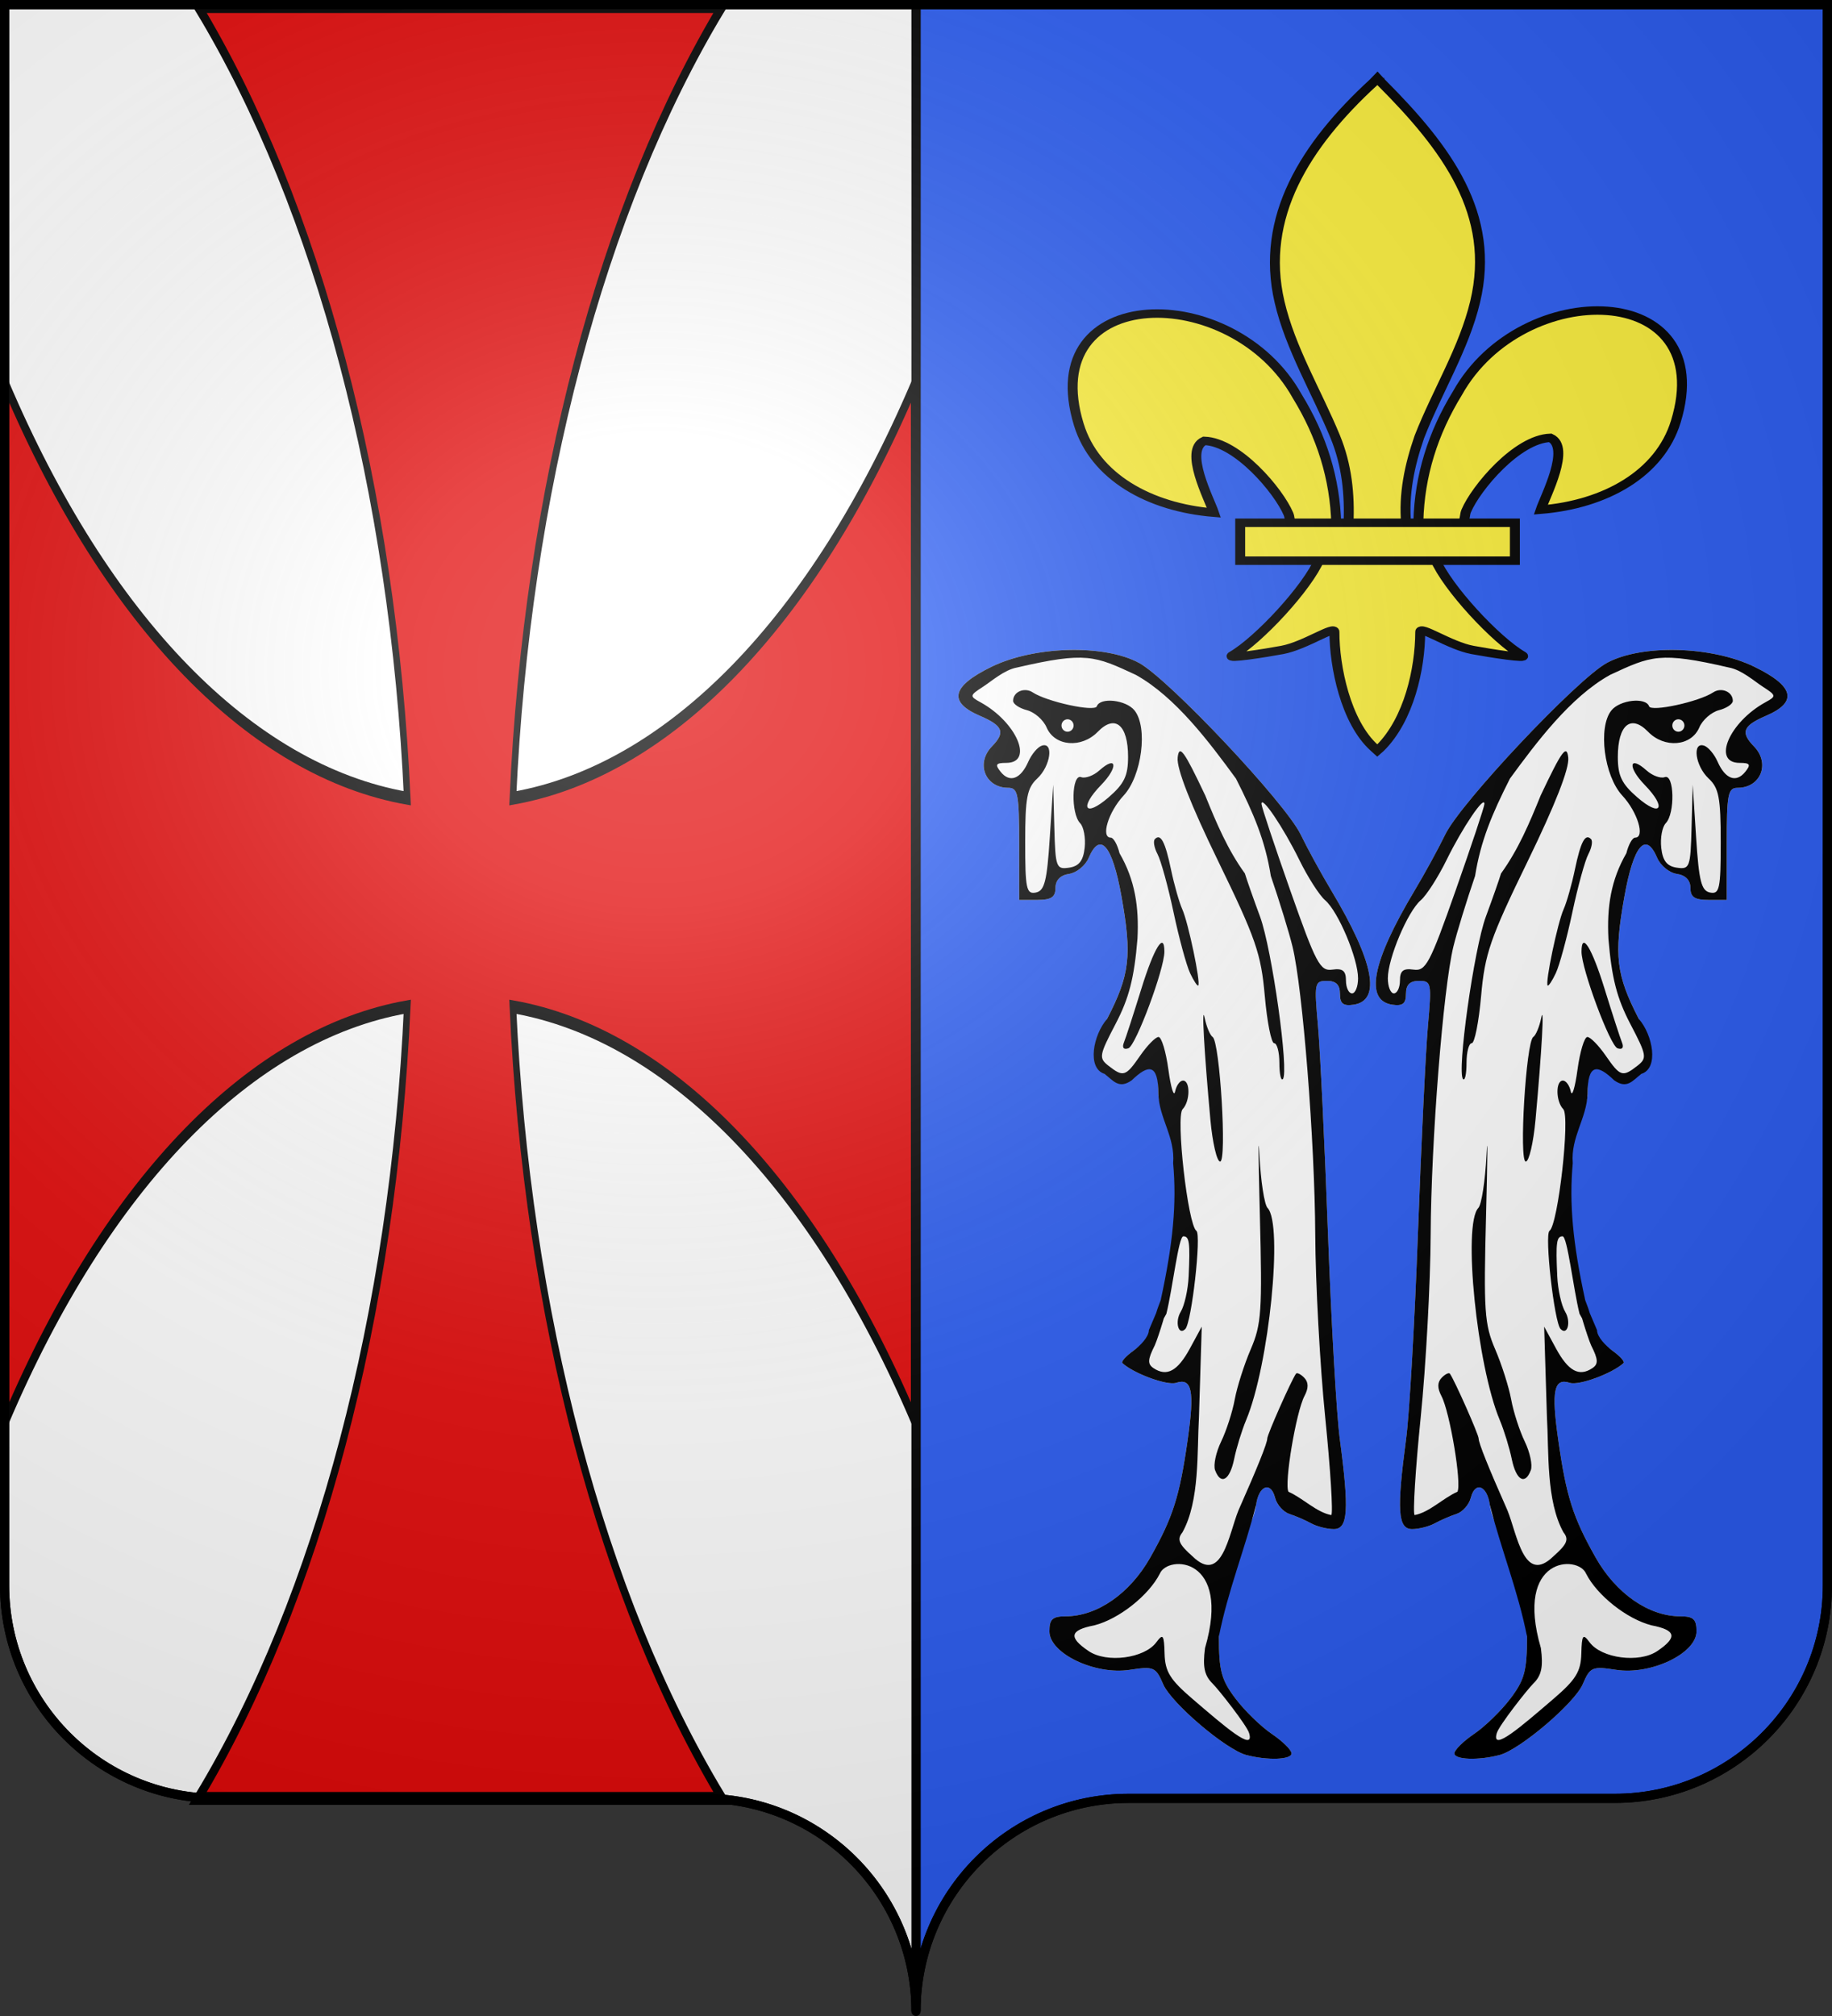 <?xml version="1.0" encoding="UTF-8" standalone="no"?>
<svg
   xmlns:dc="http://purl.org/dc/elements/1.1/"
   xmlns:cc="http://creativecommons.org/ns#"
   xmlns:rdf="http://www.w3.org/1999/02/22-rdf-syntax-ns#"
   xmlns:svg="http://www.w3.org/2000/svg"
   xmlns="http://www.w3.org/2000/svg"
   xmlns:xlink="http://www.w3.org/1999/xlink"
   xmlns:sodipodi="http://sodipodi.sourceforge.net/DTD/sodipodi-0.dtd"
   xmlns:inkscape="http://www.inkscape.org/namespaces/inkscape"
   height="660"
   width="600"
   version="1.0"
   id="svg2"
   sodipodi:version="0.32"
   inkscape:version="0.48.1 r9760"
   sodipodi:docname="Blason ville fr Segny 01.svg"
   inkscape:output_extension="org.inkscape.output.svg.inkscape">
  <rect width="100%" height="100%" fill="#333333" stroke="none"/>
  <sodipodi:namedview
     inkscape:window-height="667"
     inkscape:window-width="1047"
     inkscape:pageshadow="2"
     inkscape:pageopacity="0.0"
     guidetolerance="10.0"
     gridtolerance="10.0"
     objecttolerance="10.0"
     borderopacity="1.0"
     bordercolor="#666666"
     pagecolor="#ffffff"
     id="base"
     showgrid="false"
     height="660px"
     inkscape:zoom="0.6803027"
     inkscape:cx="300.00005"
     inkscape:cy="330.00016"
     inkscape:window-x="10"
     inkscape:window-y="0"
     inkscape:current-layer="g2402"
     showguides="true"
     inkscape:guide-bbox="true"
     inkscape:window-maximized="0">
    <sodipodi:guide
       orientation="1,0"
       position="150,305.714"
       id="guide3095" />
    <sodipodi:guide
       orientation="1,0"
       position="450,367.143"
       id="guide16630" />
  </sodipodi:namedview>
  <desc
     id="desc4">Flag of Canton of Valais (Wallis)</desc>
  <defs
     id="defs6">
    <inkscape:perspective
       sodipodi:type="inkscape:persp3d"
       inkscape:vp_x="0 : 330 : 1"
       inkscape:vp_y="0 : 1000 : 0"
       inkscape:vp_z="600 : 330 : 1"
       inkscape:persp3d-origin="300 : 220 : 1"
       id="perspective69" />
    <linearGradient
       id="linearGradient2893">
      <stop
         style="stop-color:white;stop-opacity:0.314;"
         offset="0"
         id="stop2895" />
      <stop
         id="stop2897"
         offset="0.19"
         style="stop-color:white;stop-opacity:0.251;" />
      <stop
         style="stop-color:#6b6b6b;stop-opacity:0.125;"
         offset="0.6"
         id="stop2901" />
      <stop
         style="stop-color:black;stop-opacity:0.125;"
         offset="1"
         id="stop2899" />
    </linearGradient>
    <radialGradient
       inkscape:collect="always"
       xlink:href="#linearGradient2893"
       id="radialGradient2883"
       cx="203.198"
       cy="218.01"
       fx="203.198"
       fy="218.01"
       r="300"
       gradientTransform="matrix(1.36,0,0,1.355,-79.528,-87.645)"
       gradientUnits="userSpaceOnUse" />
    <linearGradient
       id="linearGradient2955">
      <stop
         style="stop-color:white;stop-opacity:0;"
         offset="0"
         id="stop2965" />
      <stop
         style="stop-color:black;stop-opacity:0.646;"
         offset="1"
         id="stop2959" />
    </linearGradient>
    <radialGradient
       inkscape:collect="always"
       xlink:href="#linearGradient2955"
       id="radialGradient2961"
       cx="225.524"
       cy="218.901"
       fx="225.524"
       fy="218.901"
       r="300"
       gradientTransform="matrix(-4.167939e-4,2.183,-1.884,-3.599562e-4,615.597,-289.121)"
       gradientUnits="userSpaceOnUse" />
    <polygon
       id="star"
       transform="scale(53,53)"
       points="0,-1 0.588,0.809 -0.951,-0.309 0.951,-0.309 -0.588,0.809 0,-1 " />
    <clipPath
       id="clip">
      <path
         d="M 0,-200 L 0,600 L 300,600 L 300,-200 L 0,-200 z "
         id="path10" />
    </clipPath>
    <radialGradient
       inkscape:collect="always"
       xlink:href="#linearGradient2955"
       id="radialGradient1911"
       gradientUnits="userSpaceOnUse"
       gradientTransform="matrix(-4.167939e-4,2.183,-1.884,-3.599562e-4,1395.597,-309.121)"
       cx="225.524"
       cy="218.901"
       fx="225.524"
       fy="218.901"
       r="300" />
    <radialGradient
       inkscape:collect="always"
       xlink:href="#linearGradient2955"
       id="radialGradient2928"
       cx="-483.508"
       cy="153.928"
       fx="-483.508"
       fy="153.928"
       r="300"
       gradientTransform="matrix(0,2.342,-2.291,0,562.913,1323.77)"
       gradientUnits="userSpaceOnUse" />
    <radialGradient
       inkscape:collect="always"
       xlink:href="#linearGradient2893"
       id="radialGradient11919"
       gradientUnits="userSpaceOnUse"
       gradientTransform="matrix(1.551,0,0,1.35,-227.894,-51.264)"
       cx="285.186"
       cy="200.448"
       fx="285.186"
       fy="200.448"
       r="300" />
    <inkscape:perspective
       sodipodi:type="inkscape:persp3d"
       inkscape:vp_x="0 : 340.15747 : 1"
       inkscape:vp_y="0 : 1000 : 0"
       inkscape:vp_z="574.01575 : 340.15747 : 1"
       inkscape:persp3d-origin="287.00787 : 226.77165 : 1"
       id="perspective4025" />
    <inkscape:perspective
       sodipodi:type="inkscape:persp3d"
       inkscape:vp_x="0 : 330 : 1"
       inkscape:vp_y="0 : 1000 : 0"
       inkscape:vp_z="600 : 330 : 1"
       inkscape:persp3d-origin="300 : 220 : 1"
       id="perspective83" />
    <linearGradient
       id="linearGradient3443">
      <stop
         style="stop-color:#565454;stop-opacity:1;"
         offset="0"
         id="stop3445" />
      <stop
         id="stop3447"
         offset="0.19"
         style="stop-color:white;stop-opacity:0.251;" />
      <stop
         style="stop-color:#6b6b6b;stop-opacity:0.125;"
         offset="0.6"
         id="stop3449" />
      <stop
         style="stop-color:black;stop-opacity:0.125;"
         offset="1"
         id="stop3451" />
    </linearGradient>
    <radialGradient
       inkscape:collect="always"
       xlink:href="#linearGradient2893"
       id="radialGradient12728"
       cx="203.198"
       cy="218.01"
       fx="203.198"
       fy="218.01"
       r="300"
       gradientTransform="matrix(1.36,0,0,1.355,-79.528,-87.645)"
       gradientUnits="userSpaceOnUse" />
    <linearGradient
       id="linearGradient3454">
      <stop
         style="stop-color:white;stop-opacity:0;"
         offset="0"
         id="stop3456" />
      <stop
         style="stop-color:black;stop-opacity:0.646;"
         offset="1"
         id="stop3458" />
    </linearGradient>
    <radialGradient
       inkscape:collect="always"
       xlink:href="#linearGradient2955"
       id="radialGradient3460"
       cx="225.524"
       cy="218.901"
       fx="225.524"
       fy="218.901"
       r="300"
       gradientTransform="matrix(-4.167939e-4,2.183,-1.884,-3.599562e-4,615.597,-289.121)"
       gradientUnits="userSpaceOnUse" />
    <polygon
       id="polygon3462"
       transform="scale(53,53)"
       points="0,-1 0.588,0.809 -0.951,-0.309 0.951,-0.309 -0.588,0.809 0,-1 " />
    <clipPath
       id="clipPath3464">
      <path
         d="M 0,-200 L 0,600 L 300,600 L 300,-200 L 0,-200 z "
         id="path3466" />
    </clipPath>
    <radialGradient
       inkscape:collect="always"
       xlink:href="#linearGradient2955"
       id="radialGradient3468"
       gradientUnits="userSpaceOnUse"
       gradientTransform="matrix(-4.167939e-4,2.183,-1.884,-3.599562e-4,1395.597,-309.121)"
       cx="225.524"
       cy="218.901"
       fx="225.524"
       fy="218.901"
       r="300" />
    <radialGradient
       inkscape:collect="always"
       xlink:href="#linearGradient2955"
       id="radialGradient12718"
       cx="-483.508"
       cy="153.928"
       fx="-483.508"
       fy="153.928"
       r="300"
       gradientTransform="matrix(0,2.342,-2.291,0,562.913,1323.77)"
       gradientUnits="userSpaceOnUse" />
    <inkscape:perspective
       sodipodi:type="inkscape:persp3d"
       inkscape:vp_x="-50 : 600 : 1"
       inkscape:vp_y="0 : 1000 : 0"
       inkscape:vp_z="700 : 600 : 1"
       inkscape:persp3d-origin="300 : 400 : 1"
       id="perspective2590" />
    <linearGradient
       id="linearGradient2961">
      <stop
         style="stop-color:white;stop-opacity:0.314;"
         offset="0"
         id="stop2963" />
      <stop
         id="stop12713"
         offset="0.19"
         style="stop-color:white;stop-opacity:0.251;" />
      <stop
         style="stop-color:#6b6b6b;stop-opacity:0.125;"
         offset="0.6"
         id="stop2967" />
      <stop
         style="stop-color:black;stop-opacity:0.125;"
         offset="1"
         id="stop2969" />
    </linearGradient>
    <linearGradient
       id="linearGradient2971">
      <stop
         id="stop2973"
         offset="0"
         style="stop-color:white;stop-opacity:1;" />
      <stop
         style="stop-color:white;stop-opacity:1;"
         offset="0.229"
         id="stop2975" />
      <stop
         id="stop2977"
         offset="1"
         style="stop-color:black;stop-opacity:1;" />
    </linearGradient>
    <linearGradient
       id="linearGradient2979">
      <stop
         id="stop2981"
         offset="0"
         style="stop-color:#fd0000;stop-opacity:1;" />
      <stop
         style="stop-color:#e77275;stop-opacity:0.659;"
         offset="0.5"
         id="stop2983" />
      <stop
         style="stop-color:black;stop-opacity:0.323;"
         offset="1"
         id="stop2985" />
    </linearGradient>
    <radialGradient
       inkscape:collect="always"
       xlink:href="#linearGradient2955"
       id="radialGradient2987"
       cx="225.524"
       cy="218.901"
       fx="225.524"
       fy="218.901"
       r="300"
       gradientTransform="matrix(-4.167939e-4,2.183,-1.884,-3.599562e-4,615.597,-289.121)"
       gradientUnits="userSpaceOnUse" />
    <polygon
       id="polygon2989"
       transform="scale(53,53)"
       points="0,-1 0.588,0.809 -0.951,-0.309 0.951,-0.309 -0.588,0.809 0,-1 " />
    <clipPath
       id="clipPath2991">
      <path
         d="M 0,-200 L 0,600 L 300,600 L 300,-200 L 0,-200 z "
         id="path2993" />
    </clipPath>
    <radialGradient
       inkscape:collect="always"
       xlink:href="#linearGradient2955"
       id="radialGradient2995"
       gradientUnits="userSpaceOnUse"
       gradientTransform="matrix(-4.167939e-4,2.183,-1.884,-3.599562e-4,615.597,-289.121)"
       cx="225.524"
       cy="218.901"
       fx="225.524"
       fy="218.901"
       r="300" />
    <radialGradient
       inkscape:collect="always"
       xlink:href="#linearGradient2955"
       id="radialGradient2997"
       gradientUnits="userSpaceOnUse"
       gradientTransform="matrix(0,1.749,-1.593,-1.049767e-7,551.788,-191.29)"
       cx="225.524"
       cy="218.901"
       fx="225.524"
       fy="218.901"
       r="300" />
    <radialGradient
       inkscape:collect="always"
       xlink:href="#linearGradient2955"
       id="radialGradient2999"
       gradientUnits="userSpaceOnUse"
       gradientTransform="matrix(0,1.386,-1.323,-5.741131e-8,-158.082,-109.541)"
       cx="225.524"
       cy="218.901"
       fx="225.524"
       fy="218.901"
       r="300" />
    <radialGradient
       inkscape:collect="always"
       xlink:href="#linearGradient2893"
       id="radialGradient3001"
       gradientUnits="userSpaceOnUse"
       gradientTransform="matrix(1.353,0,0,1.349,-77.629,-85.747)"
       cx="221.445"
       cy="226.331"
       fx="221.445"
       fy="226.331"
       r="300" />
    <radialGradient
       gradientTransform="matrix(0,1.386,-1.323,-5.741131e-8,-158.082,-109.541)"
       gradientUnits="userSpaceOnUse"
       xlink:href="#linearGradient2955"
       id="radialGradient6397"
       fy="218.901"
       fx="225.524"
       r="300"
       cy="218.901"
       cx="225.524" />
    <radialGradient
       gradientTransform="matrix(0,1.749,-1.593,-1.049767e-7,551.788,-191.29)"
       gradientUnits="userSpaceOnUse"
       xlink:href="#linearGradient2955"
       id="radialGradient6395"
       fy="218.901"
       fx="225.524"
       r="300"
       cy="218.901"
       cx="225.524" />
    <radialGradient
       gradientTransform="matrix(-4.167939e-4,2.183,-1.884,-3.599562e-4,615.597,-289.121)"
       gradientUnits="userSpaceOnUse"
       xlink:href="#linearGradient2955"
       id="radialGradient6393"
       fy="218.901"
       fx="225.524"
       r="300"
       cy="218.901"
       cx="225.524" />
    <clipPath
       id="clipPath6389">
      <path
         id="path6391"
         d="M 0,-200 L 0,600 L 300,600 L 300,-200 L 0,-200 z " />
    </clipPath>
    <polygon
       id="polygon6387"
       transform="scale(53,53)"
       points="0,-1 0.588,0.809 -0.951,-0.309 0.951,-0.309 -0.588,0.809 0,-1 " />
    <radialGradient
       gradientTransform="matrix(-4.167939e-4,2.183,-1.884,-3.599562e-4,615.597,-289.121)"
       gradientUnits="userSpaceOnUse"
       xlink:href="#linearGradient2955"
       id="radialGradient6385"
       fy="218.901"
       fx="225.524"
       r="300"
       cy="218.901"
       cx="225.524" />
    <linearGradient
       id="linearGradient6377">
      <stop
         id="stop6379"
         offset="0"
         style="stop-color:#fd0000;stop-opacity:1" />
      <stop
         id="stop6381"
         offset="0.5"
         style="stop-color:#e77275;stop-opacity:0.659" />
      <stop
         id="stop6383"
         offset="1"
         style="stop-color:black;stop-opacity:0.323" />
    </linearGradient>
    <linearGradient
       id="linearGradient6369">
      <stop
         id="stop6371"
         offset="0"
         style="stop-color:white;stop-opacity:1" />
      <stop
         id="stop6373"
         offset="0.229"
         style="stop-color:white;stop-opacity:1" />
      <stop
         id="stop6375"
         offset="1"
         style="stop-color:black;stop-opacity:1" />
    </linearGradient>
    <linearGradient
       id="linearGradient6359">
      <stop
         id="stop6361"
         offset="0"
         style="stop-color:white;stop-opacity:0.314" />
      <stop
         id="stop6363"
         offset="0.19"
         style="stop-color:white;stop-opacity:0.251" />
      <stop
         id="stop6365"
         offset="0.6"
         style="stop-color:#6b6b6b;stop-opacity:0.125" />
      <stop
         id="stop6367"
         offset="1"
         style="stop-color:black;stop-opacity:0.125" />
    </linearGradient>
    <linearGradient
       id="linearGradient6465">
      <stop
         style="stop-color:white;stop-opacity:0.314"
         offset="0"
         id="stop6467" />
      <stop
         style="stop-color:white;stop-opacity:0.251"
         offset="0.19"
         id="stop6469" />
      <stop
         style="stop-color:#6b6b6b;stop-opacity:0.125"
         offset="0.6"
         id="stop6471" />
      <stop
         style="stop-color:black;stop-opacity:0.125"
         offset="1"
         id="stop6473" />
    </linearGradient>
    <linearGradient
       id="linearGradient6457">
      <stop
         style="stop-color:white;stop-opacity:1"
         offset="0"
         id="stop6459" />
      <stop
         style="stop-color:white;stop-opacity:1"
         offset="0.229"
         id="stop6461" />
      <stop
         style="stop-color:black;stop-opacity:1"
         offset="1"
         id="stop6463" />
    </linearGradient>
    <linearGradient
       id="linearGradient6449">
      <stop
         style="stop-color:#fd0000;stop-opacity:1"
         offset="0"
         id="stop6451" />
      <stop
         style="stop-color:#e77275;stop-opacity:0.659"
         offset="0.5"
         id="stop6453" />
      <stop
         style="stop-color:black;stop-opacity:0.323"
         offset="1"
         id="stop6455" />
    </linearGradient>
    <radialGradient
       cx="225.524"
       cy="218.901"
       r="300"
       fx="225.524"
       fy="218.901"
       id="radialGradient6447"
       xlink:href="#linearGradient2955"
       gradientUnits="userSpaceOnUse"
       gradientTransform="matrix(-4.167939e-4,2.183,-1.884,-3.599562e-4,615.597,-289.121)" />
    <polygon
       points="0,-1 0.588,0.809 -0.951,-0.309 0.951,-0.309 -0.588,0.809 0,-1 "
       transform="scale(53,53)"
       id="polygon6445" />
    <clipPath
       id="clipPath6441">
      <path
         d="M 0,-200 L 0,600 L 300,600 L 300,-200 L 0,-200 z "
         id="path6443" />
    </clipPath>
    <radialGradient
       cx="225.524"
       cy="218.901"
       r="300"
       fx="225.524"
       fy="218.901"
       id="radialGradient6439"
       xlink:href="#linearGradient2955"
       gradientUnits="userSpaceOnUse"
       gradientTransform="matrix(-4.167939e-4,2.183,-1.884,-3.599562e-4,615.597,-289.121)" />
    <radialGradient
       cx="225.524"
       cy="218.901"
       r="300"
       fx="225.524"
       fy="218.901"
       id="radialGradient6437"
       xlink:href="#linearGradient2955"
       gradientUnits="userSpaceOnUse"
       gradientTransform="matrix(0,1.749,-1.593,-1.049767e-7,551.788,-191.29)" />
    <radialGradient
       cx="225.524"
       cy="218.901"
       r="300"
       fx="225.524"
       fy="218.901"
       id="radialGradient6435"
       xlink:href="#linearGradient2955"
       gradientUnits="userSpaceOnUse"
       gradientTransform="matrix(0,1.386,-1.323,-5.741131e-8,-158.082,-109.541)" />
    <radialGradient
       r="300"
       fy="226.331"
       fx="221.445"
       cy="226.331"
       cx="221.445"
       gradientTransform="matrix(1.353,0,0,1.349,-77.629,-85.747)"
       gradientUnits="userSpaceOnUse"
       id="radialGradient3813"
       xlink:href="#linearGradient2893"
       inkscape:collect="always" />
    <radialGradient
       r="300"
       fy="218.901"
       fx="225.524"
       cy="218.901"
       cx="225.524"
       gradientTransform="matrix(0,1.386,-1.323,-5.741131e-8,-158.082,-109.541)"
       gradientUnits="userSpaceOnUse"
       id="radialGradient3811"
       xlink:href="#linearGradient2955"
       inkscape:collect="always" />
    <radialGradient
       r="300"
       fy="218.901"
       fx="225.524"
       cy="218.901"
       cx="225.524"
       gradientTransform="matrix(0,1.749,-1.593,-1.049767e-7,551.788,-191.29)"
       gradientUnits="userSpaceOnUse"
       id="radialGradient3809"
       xlink:href="#linearGradient2955"
       inkscape:collect="always" />
    <radialGradient
       r="300"
       fy="218.901"
       fx="225.524"
       cy="218.901"
       cx="225.524"
       gradientTransform="matrix(-4.167939e-4,2.183,-1.884,-3.599562e-4,615.597,-289.121)"
       gradientUnits="userSpaceOnUse"
       id="radialGradient3807"
       xlink:href="#linearGradient2955"
       inkscape:collect="always" />
    <clipPath
       id="clipPath3803">
      <path
         id="path3805"
         d="M 0,-200 L 0,600 L 300,600 L 300,-200 L 0,-200 z " />
    </clipPath>
    <polygon
       points="0,-1 0.588,0.809 -0.951,-0.309 0.951,-0.309 -0.588,0.809 0,-1 "
       transform="scale(53,53)"
       id="polygon3801" />
    <radialGradient
       gradientUnits="userSpaceOnUse"
       gradientTransform="matrix(-4.167939e-4,2.183,-1.884,-3.599562e-4,615.597,-289.121)"
       r="300"
       fy="218.901"
       fx="225.524"
       cy="218.901"
       cx="225.524"
       id="radialGradient3799"
       xlink:href="#linearGradient2955"
       inkscape:collect="always" />
    <linearGradient
       id="linearGradient3791">
      <stop
         style="stop-color:#fd0000;stop-opacity:1;"
         offset="0"
         id="stop3793" />
      <stop
         id="stop3795"
         offset="0.5"
         style="stop-color:#e77275;stop-opacity:0.659;" />
      <stop
         id="stop3797"
         offset="1"
         style="stop-color:black;stop-opacity:0.323;" />
    </linearGradient>
    <linearGradient
       id="linearGradient3783">
      <stop
         style="stop-color:white;stop-opacity:1;"
         offset="0"
         id="stop3785" />
      <stop
         id="stop3787"
         offset="0.229"
         style="stop-color:white;stop-opacity:1;" />
      <stop
         style="stop-color:black;stop-opacity:1;"
         offset="1"
         id="stop3789" />
    </linearGradient>
    <linearGradient
       id="linearGradient3773">
      <stop
         id="stop3775"
         offset="0"
         style="stop-color:white;stop-opacity:0.314;" />
      <stop
         style="stop-color:white;stop-opacity:0.251;"
         offset="0.19"
         id="stop3777" />
      <stop
         id="stop3779"
         offset="0.6"
         style="stop-color:#6b6b6b;stop-opacity:0.125;" />
      <stop
         id="stop3781"
         offset="1"
         style="stop-color:black;stop-opacity:0.125;" />
    </linearGradient>
    <inkscape:perspective
       id="perspective3770"
       inkscape:persp3d-origin="300 : 400 : 1"
       inkscape:vp_z="700 : 600 : 1"
       inkscape:vp_y="0 : 1000 : 0"
       inkscape:vp_x="-50 : 600 : 1"
       sodipodi:type="inkscape:persp3d" />
    <inkscape:perspective
       id="perspective17934"
       inkscape:persp3d-origin="300 : 400 : 1"
       inkscape:vp_z="700 : 600 : 1"
       inkscape:vp_y="0 : 1000 : 0"
       inkscape:vp_x="-50 : 600 : 1"
       sodipodi:type="inkscape:persp3d" />
    <inkscape:perspective
       id="perspective18161"
       inkscape:persp3d-origin="300 : 400 : 1"
       inkscape:vp_z="700 : 600 : 1"
       inkscape:vp_y="0 : 1000 : 0"
       inkscape:vp_x="-50 : 600 : 1"
       sodipodi:type="inkscape:persp3d" />
    <inkscape:perspective
       sodipodi:type="inkscape:persp3d"
       inkscape:vp_x="0 : 330 : 1"
       inkscape:vp_y="0 : 1000 : 0"
       inkscape:vp_z="600 : 330 : 1"
       inkscape:persp3d-origin="300 : 220 : 1"
       id="perspective21" />
    <linearGradient
       id="linearGradient2602">
      <stop
         style="stop-color:#ffffff;stop-opacity:0.314"
         offset="0"
         id="stop2604" />
      <stop
         style="stop-color:#ffffff;stop-opacity:0.251"
         offset="0.19"
         id="stop2606" />
      <stop
         style="stop-color:#6b6b6b;stop-opacity:0.125"
         offset="0.6"
         id="stop2608" />
      <stop
         style="stop-color:#000000;stop-opacity:0.125"
         offset="1"
         id="stop2610" />
    </linearGradient>
    <radialGradient
       cx="221.445"
       cy="226.331"
       r="300"
       fx="221.445"
       fy="226.331"
       id="radialGradient2612"
       xlink:href="#linearGradient2893"
       gradientUnits="userSpaceOnUse"
       gradientTransform="matrix(1.353,0,0,1.349,-77.629,-85.747)" />
    <radialGradient
       r="300"
       fy="226.331"
       fx="221.445"
       cy="226.331"
       cx="221.445"
       gradientTransform="matrix(1.353,0,0,1.349,-77.629,-85.747)"
       gradientUnits="userSpaceOnUse"
       id="radialGradient3163"
       xlink:href="#linearGradient2893"
       inkscape:collect="always" />
    <radialGradient
       r="300"
       fy="218.901"
       fx="225.524"
       cy="218.901"
       cx="225.524"
       gradientTransform="matrix(0,1.386,-1.323,-5.741131e-8,-158.082,-109.541)"
       gradientUnits="userSpaceOnUse"
       id="radialGradient2871"
       xlink:href="#linearGradient2955"
       inkscape:collect="always" />
    <radialGradient
       r="300"
       fy="218.901"
       fx="225.524"
       cy="218.901"
       cx="225.524"
       gradientTransform="matrix(0,1.749,-1.593,-1.049767e-7,551.788,-191.29)"
       gradientUnits="userSpaceOnUse"
       id="radialGradient2865"
       xlink:href="#linearGradient2955"
       inkscape:collect="always" />
    <radialGradient
       r="300"
       fy="218.901"
       fx="225.524"
       cy="218.901"
       cx="225.524"
       gradientTransform="matrix(-4.167939e-4,2.183,-1.884,-3.599562e-4,615.597,-289.121)"
       gradientUnits="userSpaceOnUse"
       id="radialGradient12619"
       xlink:href="#linearGradient2955"
       inkscape:collect="always" />
    <clipPath
       id="clipPath12615">
      <path
         id="path12617"
         d="M 0,-200 L 0,600 L 300,600 L 300,-200 L 0,-200 z " />
    </clipPath>
    <polygon
       points="0,-1 0.588,0.809 -0.951,-0.309 0.951,-0.309 -0.588,0.809 0,-1 "
       transform="scale(53,53)"
       id="polygon12613" />
    <radialGradient
       gradientUnits="userSpaceOnUse"
       gradientTransform="matrix(-4.167939e-4,2.183,-1.884,-3.599562e-4,615.597,-289.121)"
       r="300"
       fy="218.901"
       fx="225.524"
       cy="218.901"
       cx="225.524"
       id="radialGradient12611"
       xlink:href="#linearGradient2955"
       inkscape:collect="always" />
    <linearGradient
       id="linearGradient12605">
      <stop
         style="stop-color:#fd0000;stop-opacity:1;"
         offset="0"
         id="stop2867" />
      <stop
         id="stop2873"
         offset="0.5"
         style="stop-color:#e77275;stop-opacity:0.659;" />
      <stop
         id="stop12609"
         offset="1"
         style="stop-color:black;stop-opacity:0.323;" />
    </linearGradient>
    <linearGradient
       id="linearGradient2885">
      <stop
         style="stop-color:white;stop-opacity:1;"
         offset="0"
         id="stop2887" />
      <stop
         id="stop2891"
         offset="0.229"
         style="stop-color:white;stop-opacity:1;" />
      <stop
         style="stop-color:black;stop-opacity:1;"
         offset="1"
         id="stop2889" />
    </linearGradient>
    <linearGradient
       id="linearGradient12591">
      <stop
         id="stop12593"
         offset="0"
         style="stop-color:white;stop-opacity:0.314;" />
      <stop
         style="stop-color:white;stop-opacity:0.251;"
         offset="0.19"
         id="stop12595" />
      <stop
         id="stop12597"
         offset="0.6"
         style="stop-color:#6b6b6b;stop-opacity:0.125;" />
      <stop
         id="stop12599"
         offset="1"
         style="stop-color:black;stop-opacity:0.125;" />
    </linearGradient>
    <inkscape:perspective
       id="perspective35"
       inkscape:persp3d-origin="300 : 220 : 1"
       inkscape:vp_z="600 : 330 : 1"
       inkscape:vp_y="0 : 1000 : 0"
       inkscape:vp_x="0 : 330 : 1"
       sodipodi:type="inkscape:persp3d" />
    <linearGradient
       gradientUnits="userSpaceOnUse"
       xlink:href="#linearGradient1732"
       id="linearGradient2433"
       y2="96.5"
       x2="180"
       y1="92.5"
       x1="171" />
    <linearGradient
       gradientTransform="translate(-1.428571e-5,-5.714286e-5)"
       gradientUnits="userSpaceOnUse"
       xlink:href="#linearGradient1732"
       id="linearGradient1561"
       y2="467.622"
       x2="124.137"
       y1="496.131"
       x1="94.281" />
    <linearGradient
       gradientTransform="translate(-1.428571e-5,-5.714286e-5)"
       gradientUnits="userSpaceOnUse"
       xlink:href="#linearGradient1732"
       id="linearGradient1559"
       y2="185.716"
       x2="296.929"
       y1="176.249"
       x1="270.496" />
    <linearGradient
       gradientTransform="translate(-1.428571e-5,-5.714286e-5)"
       gradientUnits="userSpaceOnUse"
       xlink:href="#linearGradient1732"
       id="linearGradient1557"
       y2="101.814"
       x2="193.021"
       y1="75.234"
       x1="179.583" />
    <linearGradient
       gradientTransform="translate(-1.428571e-5,-5.714286e-5)"
       gradientUnits="userSpaceOnUse"
       xlink:href="#linearGradient1732"
       id="linearGradient1555"
       y2="90.412"
       x2="137.605"
       y1="75.234"
       x1="112.239" />
    <linearGradient
       gradientTransform="translate(-1.428571e-5,-5.714286e-5)"
       gradientUnits="userSpaceOnUse"
       xlink:href="#linearGradient1732"
       id="linearGradient1553"
       y2="137.971"
       x2="124.361"
       y1="139.21"
       x1="87.547" />
    <linearGradient
       gradientTransform="translate(-1.428571e-5,-5.714286e-5)"
       gradientUnits="userSpaceOnUse"
       xlink:href="#linearGradient1732"
       id="linearGradient1551"
       y2="137.971"
       x2="157.2"
       y1="115.64"
       x1="124.585" />
    <linearGradient
       gradientTransform="translate(-1.428571e-5,-5.714286e-5)"
       gradientUnits="userSpaceOnUse"
       xlink:href="#linearGradient1732"
       id="linearGradient1549"
       y2="213.55"
       x2="211.83"
       y1="217.778"
       x1="177.338" />
    <linearGradient
       id="linearGradient1732">
      <stop
         id="stop1734"
         offset="0"
         style="stop-color:white;stop-opacity:1" />
      <stop
         id="stop1736"
         offset="1"
         style="stop-color:white;stop-opacity:1" />
    </linearGradient>
    <linearGradient
       gradientTransform="translate(75.923,47.102)"
       gradientUnits="userSpaceOnUse"
       xlink:href="#linearGradient1732"
       id="linearGradient1397"
       y2="48.303"
       x2="243.124"
       y1="51.421"
       x1="241.143" />
    <linearGradient
       gradientTransform="translate(-1.428571e-5,-5.714286e-5)"
       gradientUnits="userSpaceOnUse"
       xlink:href="#linearGradient1732"
       id="linearGradient1682"
       y2="546.905"
       x2="341.27"
       y1="571.111"
       x1="337.302" />
    <linearGradient
       gradientTransform="translate(-1.428571e-5,-5.714286e-5)"
       gradientUnits="userSpaceOnUse"
       xlink:href="#linearGradient1732"
       id="linearGradient1674"
       y2="547.595"
       x2="319.151"
       y1="566.746"
       x1="300" />
    <linearGradient
       gradientTransform="translate(-1.428571e-5,-5.714286e-5)"
       gradientUnits="userSpaceOnUse"
       xlink:href="#linearGradient1732"
       id="linearGradient1666"
       y2="534.603"
       x2="312.302"
       y1="534.206"
       x1="266.27" />
    <linearGradient
       gradientTransform="translate(-1.428571e-5,-5.714286e-5)"
       gradientUnits="userSpaceOnUse"
       xlink:href="#linearGradient1732"
       id="linearGradient1658"
       y2="513.175"
       x2="321.825"
       y1="493.73"
       x1="292.857" />
    <linearGradient
       gradientTransform="translate(-1.428571e-5,-5.714286e-5)"
       gradientUnits="userSpaceOnUse"
       xlink:href="#linearGradient1732"
       id="linearGradient1650"
       y2="458.413"
       x2="186.508"
       y1="491.746"
       x1="186.508" />
    <linearGradient
       gradientTransform="translate(-1.428571e-5,-5.714286e-5)"
       gradientUnits="userSpaceOnUse"
       xlink:href="#linearGradient1732"
       id="linearGradient1642"
       y2="454.048"
       x2="163.889"
       y1="488.968"
       x1="143.651" />
    <linearGradient
       gradientTransform="translate(-1.428571e-5,-5.714286e-5)"
       gradientUnits="userSpaceOnUse"
       xlink:href="#linearGradient1732"
       id="linearGradient1582"
       y2="242.341"
       x2="130.357"
       y1="225.278"
       x1="107.143" />
    <linearGradient
       gradientTransform="translate(-1.428571e-5,-5.714286e-5)"
       gradientUnits="userSpaceOnUse"
       xlink:href="#linearGradient1732"
       id="linearGradient1622"
       y2="415.357"
       x2="166.667"
       y1="395.317"
       x1="131.151" />
    <linearGradient
       gradientTransform="translate(-1.428571e-5,-5.714286e-5)"
       gradientUnits="userSpaceOnUse"
       xlink:href="#linearGradient1732"
       id="linearGradient1614"
       y2="294.722"
       x2="136.325"
       y1="312.778"
       x1="118.452" />
    <linearGradient
       gradientTransform="translate(-1.428571e-5,-5.714286e-5)"
       gradientUnits="userSpaceOnUse"
       xlink:href="#linearGradient1732"
       id="linearGradient1606"
       y2="280.635"
       x2="118.056"
       y1="297.103"
       x1="88.492" />
    <linearGradient
       gradientTransform="translate(-1.428571e-5,-5.714286e-5)"
       gradientUnits="userSpaceOnUse"
       xlink:href="#linearGradient1732"
       id="linearGradient1598"
       y2="257.619"
       x2="115.675"
       y1="260.595"
       x1="84.127" />
    <linearGradient
       gradientTransform="translate(-1.428571e-5,-5.714286e-5)"
       gradientUnits="userSpaceOnUse"
       xlink:href="#linearGradient1732"
       id="linearGradient1590"
       y2="258.413"
       x2="113.69"
       y1="264.167"
       x1="82.143" />
    <linearGradient
       gradientTransform="translate(-1.428571e-5,-5.714286e-5)"
       gradientUnits="userSpaceOnUse"
       xlink:href="#linearGradient1732"
       id="linearGradient1800"
       y2="166.385"
       x2="139.396"
       y1="191.963"
       x1="107.75" />
    <inkscape:perspective
       id="perspective56"
       inkscape:persp3d-origin="220 : 168.33333 : 1"
       inkscape:vp_z="440 : 252.5 : 1"
       inkscape:vp_y="0 : 1000 : 0"
       inkscape:vp_x="0 : 252.5 : 1"
       sodipodi:type="inkscape:persp3d" />
    <inkscape:perspective
       id="perspective13"
       inkscape:persp3d-origin="87.091232 : 108.72253 : 1"
       inkscape:vp_z="174.18246 : 163.0838 : 1"
       inkscape:vp_y="0 : 1000 : 0"
       inkscape:vp_x="0 : 163.0838 : 1"
       sodipodi:type="inkscape:persp3d" />
    <inkscape:perspective
       id="perspective11"
       inkscape:persp3d-origin="372.04724 : 350.78739 : 1"
       inkscape:vp_z="744.09448 : 526.18109 : 1"
       inkscape:vp_y="0 : 1000 : 0"
       inkscape:vp_x="0 : 526.18109 : 1"
       sodipodi:type="inkscape:persp3d" />
    <radialGradient
       r="300"
       fy="226.331"
       fx="221.445"
       cy="226.331"
       cx="221.445"
       gradientTransform="matrix(1.353,0,0,1.349,-77.629,-85.747)"
       gradientUnits="userSpaceOnUse"
       id="radialGradient3163-8"
       xlink:href="#linearGradient2893-6"
       inkscape:collect="always" />
    <radialGradient
       r="300"
       fy="218.901"
       fx="225.524"
       cy="218.901"
       cx="225.524"
       gradientTransform="matrix(0,1.386,-1.323,-5.741131e-8,-158.082,-109.541)"
       gradientUnits="userSpaceOnUse"
       id="radialGradient2871-0"
       xlink:href="#linearGradient2955-9"
       inkscape:collect="always" />
    <radialGradient
       r="300"
       fy="218.901"
       fx="225.524"
       cy="218.901"
       cx="225.524"
       gradientTransform="matrix(0,1.749,-1.593,-1.049767e-7,551.788,-191.29)"
       gradientUnits="userSpaceOnUse"
       id="radialGradient2865-3"
       xlink:href="#linearGradient2955-9"
       inkscape:collect="always" />
    <radialGradient
       r="300"
       fy="218.901"
       fx="225.524"
       cy="218.901"
       cx="225.524"
       gradientTransform="matrix(-4.167939e-4,2.183,-1.884,-3.599562e-4,615.597,-289.121)"
       gradientUnits="userSpaceOnUse"
       id="radialGradient1911-6"
       xlink:href="#linearGradient2955-9"
       inkscape:collect="always" />
    <clipPath
       id="clip-6">
      <path
         id="path10-3"
         d="M 0,-200 L 0,600 L 300,600 L 300,-200 L 0,-200 z " />
    </clipPath>
    <polygon
       points="0,-1 0.588,0.809 -0.951,-0.309 0.951,-0.309 -0.588,0.809 0,-1 "
       transform="scale(53,53)"
       id="star-5" />
    <radialGradient
       gradientUnits="userSpaceOnUse"
       gradientTransform="matrix(-4.167939e-4,2.183,-1.884,-3.599562e-4,615.597,-289.121)"
       r="300"
       fy="218.901"
       fx="225.524"
       cy="218.901"
       cx="225.524"
       id="radialGradient2961-0"
       xlink:href="#linearGradient2955-9"
       inkscape:collect="always" />
    <linearGradient
       id="linearGradient2955-9">
      <stop
         style="stop-color:#fd0000;stop-opacity:1;"
         offset="0"
         id="stop2867-4" />
      <stop
         id="stop2873-3"
         offset="0.5"
         style="stop-color:#e77275;stop-opacity:0.659;" />
      <stop
         id="stop2959-9"
         offset="1"
         style="stop-color:black;stop-opacity:0.323;" />
    </linearGradient>
    <linearGradient
       id="linearGradient2885-6">
      <stop
         style="stop-color:white;stop-opacity:1;"
         offset="0"
         id="stop2887-2" />
      <stop
         id="stop2891-8"
         offset="0.229"
         style="stop-color:white;stop-opacity:1;" />
      <stop
         style="stop-color:black;stop-opacity:1;"
         offset="1"
         id="stop2889-5" />
    </linearGradient>
    <linearGradient
       id="linearGradient2893-6">
      <stop
         id="stop2895-0"
         offset="0"
         style="stop-color:white;stop-opacity:0.314;" />
      <stop
         style="stop-color:white;stop-opacity:0.251;"
         offset="0.19"
         id="stop2897-0" />
      <stop
         id="stop2901-9"
         offset="0.6"
         style="stop-color:#6b6b6b;stop-opacity:0.125;" />
      <stop
         id="stop2899-5"
         offset="1"
         style="stop-color:black;stop-opacity:0.125;" />
    </linearGradient>
    <inkscape:perspective
       id="perspective42"
       inkscape:persp3d-origin="300 : 220 : 1"
       inkscape:vp_z="600 : 330 : 1"
       inkscape:vp_y="0 : 1000 : 0"
       inkscape:vp_x="0 : 330 : 1"
       sodipodi:type="inkscape:persp3d" />
    <inkscape:perspective
       id="perspective14"
       inkscape:persp3d-origin="355.59589 : 306.40403 : 1"
       inkscape:vp_z="711.19177 : 459.60605 : 1"
       inkscape:vp_y="0 : 1000 : 0"
       inkscape:vp_x="0 : 459.60605 : 1"
       sodipodi:type="inkscape:persp3d" />
    <radialGradient
       r="300"
       fy="226.331"
       fx="221.445"
       cy="226.331"
       cx="221.445"
       gradientTransform="matrix(1.353,0,0,1.349,-77.629,-85.747)"
       gradientUnits="userSpaceOnUse"
       id="radialGradient3163-7"
       xlink:href="#linearGradient2893-4"
       inkscape:collect="always" />
    <linearGradient
       id="linearGradient2893-4">
      <stop
         id="stop2895-00"
         offset="0"
         style="stop-color:white;stop-opacity:0.314;" />
      <stop
         style="stop-color:white;stop-opacity:0.251;"
         offset="0.19"
         id="stop2897-6" />
      <stop
         id="stop2901-2"
         offset="0.6"
         style="stop-color:#6b6b6b;stop-opacity:0.125;" />
      <stop
         id="stop2899-4"
         offset="1"
         style="stop-color:black;stop-opacity:0.125;" />
    </linearGradient>
  </defs>
  <g
     inkscape:groupmode="layer"
     id="layer1"
     inkscape:label="Fond écu"
     style="opacity:1;display:inline">
    <path
       style="opacity:1;fill:#2b5df2;fill-opacity:1;fill-rule:nonzero;stroke:#000000;stroke-width:3;stroke-linecap:butt;stroke-linejoin:miter;marker:none;marker-start:none;marker-mid:none;marker-end:none;stroke-miterlimit:4;stroke-dasharray:none;stroke-dashoffset:0;stroke-opacity:1;visibility:visible;display:inline;overflow:visible"
       d="M 300 1.5 L 300 295 L 300 658.5 C 300 619.996 331.209 588.75 369.656 588.75 C 408.103 588.75 490.397 588.75 528.844 588.75 C 567.291 588.75 598.5 557.504 598.5 519 L 598.5 295 L 598.5 1.5 L 300 1.5 z "
       id="path14388" />
    <path
       style="opacity:1;fill:#ffffff;fill-opacity:1;fill-rule:nonzero;stroke:#000000;stroke-width:3;stroke-linecap:butt;stroke-linejoin:miter;marker:none;marker-start:none;marker-mid:none;marker-end:none;stroke-miterlimit:4;stroke-dasharray:none;stroke-dashoffset:0;stroke-opacity:1;visibility:visible;display:inline;overflow:visible"
       d="M 1.5 1.5 L 1.5 295 L 1.5 519 C 1.5 557.504 32.709 588.75 71.156 588.75 C 109.603 588.75 191.897 588.75 230.344 588.75 C 268.791 588.75 300 619.996 300 658.5 L 300 295 L 300 1.5 L 1.5 1.5 z "
       id="path15284" />
    <g
       id="g16456"
       transform="matrix(0.901,0,0,0.927,207.303,123.402)">
      <g
         style="display:inline"
         inkscape:label="Fond écu"
         id="layer3-4" />
      <g
         inkscape:label="Meubles"
         id="layer4-0">
        <g
           transform="matrix(0.175,0,0,0.175,127.929,235.104)"
           style="fill:#000000;stroke:none"
           id="g5048" />
        <g
           id="g2402"
           transform="matrix(2.2,0,0,2.2,85.96,80.235)">
          <path
             sodipodi:nodetypes="csssssssssccscccccsssscccssssssssssssssssssccsssc"
             style="fill:#ffffff;fill-opacity:1"
             d="m 62.294,184.76 c -3.385,-0.862 -12.42,-8.332 -13.766,-11.382 -1.216,-2.755 -1.556,-2.898 -5.508,-2.307 -5.774,0.864 -13.288,-2.628 -13.288,-6.175 0,-1.949 0.514,-2.411 2.684,-2.411 5.2,0 10.613,-3.65 13.974,-9.424 3.761,-6.461 4.859,-9.817 6.194,-18.932 1.152,-7.863 0.711,-9.958 -1.921,-9.123 -1.492,0.473 -7.016,-1.502 -8.871,-3.172 -0.242,-0.218 0.546,-1.086 1.75,-1.93 1.204,-0.844 2.875,-2.034 2.875,-3.103 3.896,-10.278 6.857,-22.772 3.701,-34.104 -0.627,-0.209 -2.387,-2.067 -2.387,-4.13 0,-4.871 -0.845,-5.577 -3.59,-2.999 l -2.176,0.794 -3.125,-0.955 -1.13,-2.451 1.544,-6.36 c 3.77,-7.1 4.139,-10.145 2.384,-19.679 -1.513,-8.218 -3.522,-10.51 -5.42,-6.184 -0.543,1.238 -2,2.394 -3.237,2.57 -1.446,0.205 -2.25,1.009 -2.25,2.25 0,1.478 -0.703,1.93 -3,1.93 l -3,0 0,-9 c 0,-8 -0.2,-9 -1.8,-9 -3.819,0 -5.415,-3.928 -2.7,-6.643 2.268,-2.268 1.841,-3.317 -2,-4.922 -5.277,-2.205 -4.651,-4.746 1.938,-7.863 7.057,-3.339 18.609,-3.637 24.352,-0.629 4.895,2.564 24.192,22.463 26.723,27.557 1.093,2.2 3.384,6.269 5.091,9.041 7.026,11.411 8.265,17.622 3.646,18.278 -1.711,0.243 -2.25,-0.176 -2.25,-1.75 0,-1.45 -0.643,-2.07 -2.145,-2.07 -2.057,0 -2.118,0.297 -1.481,7.25 0.365,3.987 1.107,18.95 1.649,33.25 0.541,14.3 1.418,29.15 1.948,33 1.578,11.467 1.372,14.5 -0.985,14.5 -1.107,0 -2.795,-0.417 -3.75,-0.927 -0.955,-0.51 -2.567,-1.187 -3.581,-1.505 -1.015,-0.318 -2.085,-1.494 -2.377,-2.614 -0.698,-2.671 -2.684,-1.956 -3.124,1.124 -0.19,1.332 -0.793,2.966 -1.34,3.632 -2.854,7.524 -4.709,10.737 -4.814,17.535 0,5.494 0.401,6.949 2.75,9.968 1.512,1.945 4.213,4.496 6,5.67 1.788,1.174 3.25,2.58 3.25,3.125 0,1.012 -3.953,1.153 -7.438,0.265 z"
             id="path1933"
             inkscape:connector-curvature="0" />
          <path
             sodipodi:nodetypes="csssssssssccsccccccssssccsssccccssssssssscccsssssssssssssssssccssssssssssssscccccccsssscccsssssssssssssssssccsssccscccssssccsssssssccsssccssssssssccsssccssssccssccsssccssssssc"
             style="fill:#000000;fill-opacity:1"
             d="m 62.294,184.76 c -3.385,-0.862 -12.42,-8.332 -13.766,-11.382 -1.216,-2.755 -1.556,-2.898 -5.508,-2.307 -5.774,0.864 -13.288,-2.628 -13.288,-6.175 0,-1.949 0.514,-2.411 2.684,-2.411 5.2,0 10.613,-3.65 13.974,-9.424 3.761,-6.461 4.859,-9.817 6.194,-18.932 1.152,-7.863 0.711,-9.958 -1.921,-9.123 -1.492,0.473 -7.016,-1.502 -8.871,-3.172 -0.242,-0.218 0.546,-1.086 1.75,-1.93 1.204,-0.844 2.626,-2.284 2.626,-3.352 6.701,-15.632 2.275,-0.504 0.982,2.426 -1.187,2.289 -1.227,3.014 -0.199,3.677 2.184,1.41 3.97,0.467 6.001,-3.171 l 1.954,-3.5 -0.458,14.457 c -0.338,5.666 0.154,13.482 -2.725,18.553 -0.946,1.14 -0.617,1.908 1.658,3.864 4.867,4.61 5.97,-3.494 7.587,-7.375 3.149,-6.902 4.764,-10.815 4.764,-11.542 0,-0.635 3.881,-9.153 4.735,-10.392 0.164,-0.238 0.778,0.046 1.364,0.632 0.731,0.731 0.747,1.652 0.05,2.933 -1.4,2.576 -3.392,14.166 -2.642,15.379 2.412,1.036 4.589,3.284 7.073,3.743 0.312,-0.312 -0.141,-7.364 -1.006,-15.67 -0.866,-8.306 -1.607,-21.511 -1.648,-29.343 -0.078,-15.003 -2.066,-39.486 -3.754,-46.241 -0.55,-2.2 -2.163,-7.306 -3.586,-11.346 C 65.393,38.002 63.538,33.722 60.559,28.007 56.22,22.251 50.591,14.901 44.008,11.355 37.243,8.302 35.819,7.599 24.359,10.18 c -2.062,0.362 -4.208,2.211 -5.531,3.042 -2.293,1.442 -2.316,1.559 -0.5,2.524 6,3.191 8.879,9.739 4.282,9.739 -1.734,0 -1.904,0.263 -0.927,1.441 1.502,1.81 3.302,1.162 4.57,-1.645 0.538,-1.191 1.541,-2.345 2.229,-2.564 2.006,-0.639 1.448,3.279 -0.75,5.269 -1.698,1.537 -2,3.08 -2,10.228 0,7.478 0.196,8.381 1.75,8.085 1.448,-0.276 1.847,-1.8 2.314,-8.823 l 0.564,-8.49 0.186,6.82 c 0.176,6.455 0.307,6.802 2.436,6.5 1.639,-0.233 2.339,-1.1 2.578,-3.191 0.18,-1.58 -0.157,-3.357 -0.75,-3.95 -1.557,-1.557 -1.408,-7.964 0.172,-7.392 0.688,0.249 2.04,-0.236 3.006,-1.077 2.905,-2.531 3.161,-0.535 0.299,2.327 -3.689,3.689 -2.694,5.294 1.233,1.989 2.575,-2.167 3.212,-3.454 3.212,-6.491 0,-5.142 -2.151,-6.882 -4.994,-4.04 -2.714,2.714 -7.134,2.354 -8.47,-0.689 -0.53,-1.207 -1.992,-2.453 -3.25,-2.769 -1.258,-0.316 -2.286,-0.989 -2.286,-1.496 0,-1.454 1.877,-2.237 3.25,-1.356 2.341,1.503 10.243,3.17 10.583,2.233 0.543,-1.495 4.816,-1.045 6.227,0.655 2.247,2.708 1.218,10.517 -1.803,13.675 -2.522,2.637 -3.808,6.752 -2.11,6.752 0.448,0 1.096,1.125 1.441,2.5 2.552,4.282 3.238,8.618 2.962,13.75 -0.539,6.294 -1.396,9.531 -3.614,13.65 -2.719,5.049 -2.795,5.486 -1.173,6.718 2.454,1.864 2.841,1.744 5.235,-1.619 1.175,-1.65 2.54,-3 3.034,-3 0.494,0 1.227,2.362 1.631,5.25 0.403,2.888 0.902,4.463 1.108,3.5 0.206,-0.963 0.792,-1.75 1.301,-1.75 1.231,0 1.189,3.338 -0.057,4.584 -1.166,1.166 0.857,18.571 2.271,19.535 0.855,0.583 -0.784,14.712 -1.828,15.756 -1.137,1.137 -1.766,-1.154 -0.758,-2.766 0.619,-0.99 1.208,-3.557 1.309,-5.705 0.256,-5.417 0.12,-6.404 -0.879,-6.404 -0.798,0 -1.773,8.416 -2.803,12.434 -3.712,6.67 -2.325,1.2 -0.94,-2.184 2.06,-9.146 2.661,-15.565 2.058,-21.999 0.355,-4.157 -2.299,-7.183 -2.444,-11.084 0,-4.955 -1.644,-4.798 -4.4,-2.21 -2.145,1.469 -3.056,0.026 -4.49,-1.034 -2.953,-0.906 -1.866,-6.288 0.414,-8.811 3.77,-7.1 4.139,-10.145 2.384,-19.679 -1.513,-8.218 -3.522,-10.51 -5.42,-6.184 -0.543,1.238 -2,2.394 -3.237,2.57 -1.446,0.205 -2.25,1.009 -2.25,2.25 0,1.478 -0.703,1.93 -3,1.93 l -3,0 0,-9 c 0,-8 -0.2,-9 -1.8,-9 -3.819,0 -5.415,-3.928 -2.7,-6.643 2.268,-2.268 1.841,-3.317 -2,-4.922 -5.277,-2.205 -4.651,-4.746 1.938,-7.863 7.057,-3.339 18.609,-3.637 24.352,-0.629 4.895,2.564 24.192,22.463 26.723,27.557 1.093,2.2 3.384,6.269 5.091,9.041 7.026,11.411 8.265,17.622 3.646,18.278 -1.711,0.243 -2.25,-0.176 -2.25,-1.75 0,-1.45 -0.643,-2.07 -2.145,-2.07 -2.057,0 -2.118,0.297 -1.481,7.25 0.365,3.987 1.107,18.95 1.649,33.25 0.541,14.3 1.418,29.15 1.948,33 1.578,11.467 1.372,14.5 -0.985,14.5 -1.107,0 -2.795,-0.417 -3.75,-0.927 -0.955,-0.51 -2.567,-1.187 -3.581,-1.505 -1.015,-0.318 -2.085,-1.494 -2.377,-2.614 -0.698,-2.671 -2.684,-1.956 -3.124,1.124 -1.839,7.069 -4.701,13.94 -6.154,21.167 0,5.494 0.401,6.949 2.75,9.968 1.512,1.945 4.212,4.496 6,5.67 1.788,1.174 3.25,2.58 3.25,3.125 0,1.012 -3.953,1.153 -7.438,0.265 z m 0.434,-3.535 c -0.38,-1.238 -5.049,-7.007 -6.031,-7.945 -1.352,-1.291 -1.657,-2.674 -1.252,-5.69 4.422,-14.727 -6.141,-14.993 -7.463,-11.96 -1.811,3.475 -6.737,7.291 -10.819,8.302 -4.07,0.764 -4.331,1.917 -0.935,4.142 2.988,1.958 9.204,1.167 11.173,-1.422 1.103,-1.45 1.28,-1.211 1.363,1.833 0.078,2.872 0.904,4.173 4.6,7.25 5.175,4.308 10.356,8.718 9.364,5.489 z M 80.732,60.068 c 0,-3.188 -3.278,-10.739 -5.441,-12.534 -0.943,-0.783 -2.865,-3.701 -4.272,-6.486 -2.638,-5.223 -6.324,-10.509 -6.239,-8.948 0.026,0.487 2.168,6.735 4.759,13.885 4.266,11.772 4.923,12.97 6.952,12.687 1.698,-0.237 2.241,0.187 2.241,1.75 0,1.135 0.45,2.063 1,2.063 0.55,0 1,-1.088 1,-2.417 z M 33.732,19.485 c 0,-0.55 -0.45,-1 -1,-1 -0.55,0 -1,0.45 -1,1 0,0.55 0.45,1 1,1 0.55,0 1,-0.45 1,-1 z M 57.108,139.024 c -0.309,-0.804 0.144,-2.874 1.005,-4.601 0.861,-1.726 1.871,-4.766 2.244,-6.754 0.373,-1.989 1.562,-5.613 2.642,-8.054 1.771,-4.003 1.918,-6.117 1.506,-21.534 -0.252,-9.403 -0.283,-13.722 -0.069,-9.599 0.214,4.123 0.818,7.926 1.343,8.45 2.607,2.607 0.251,25.257 -3.542,34.053 -0.711,1.65 -1.602,4.463 -1.979,6.25 -0.72,3.416 -2.202,4.258 -3.15,1.788 z M 56.33,82.735 C 55.29,71.68 54.842,63.813 55.406,66.485 c 0.29,1.375 0.874,2.725 1.298,3 1.198,0.777 2.387,20 1.237,20 -0.537,0 -1.263,-3.038 -1.612,-6.75 z m 11.402,-9.083 c 0,-1.742 -0.388,-3.167 -0.862,-3.167 -0.474,0 -1.173,-3.428 -1.552,-7.618 -0.612,-6.753 -1.485,-9.205 -7.695,-21.6 -4.572,-9.126 -6.898,-14.902 -6.698,-16.632 0.253,-2.185 1.052,-1.12 4.557,6.079 1.885,4.516 3.706,8.705 6.549,12.521 0.293,0.963 1.419,4.078 2.502,6.922 1.972,5.179 4.837,25.022 3.767,26.092 -0.313,0.313 -0.568,-0.857 -0.568,-2.598 z M 42.051,70.36 c 0.313,-0.756 1.607,-4.633 2.875,-8.616 2.102,-6.598 3.806,-9.265 3.806,-5.954 0,2.799 -4.717,15.1 -5.948,15.511 -0.795,0.265 -1.081,-0.102 -0.734,-0.941 z m 10.926,-11.127 c -0.6,-1.237 -1.828,-5.623 -2.728,-9.748 -0.9,-4.125 -2.091,-8.331 -2.646,-9.347 -0.555,-1.016 -0.754,-2.104 -0.441,-2.417 0.96,-0.96 1.706,0.417 2.676,4.936 0.511,2.38 1.345,5.228 1.853,6.328 0.99,2.143 3.072,11.802 2.638,12.236 -0.144,0.144 -0.752,-0.751 -1.353,-1.987 z"
             id="path1927"
             inkscape:connector-curvature="0" />
        </g>
      </g>
      <g
         inkscape:label="Reflet final"
         id="layer2-4" />
      <g
         inkscape:label="Contour final"
         id="layer1-6" />
    </g>
    <use
       x="0"
       y="0"
       xlink:href="#g16456"
       id="use16466"
       transform="matrix(-1,0,0,1,899.314,0)"
       width="600"
       height="660" />
    <g
       transform="matrix(0.283,0,0,0.241,349.347,23.942)"
       id="g1878"
       style="stroke:#000000;stroke-opacity:1;stroke-width:11.495;stroke-miterlimit:4;stroke-dasharray:none">
      <path
         d="m 407.029,608.699 c 1.425,-61.956 16.751,-119.539 45.29,-174.109 74.714,-157.186 302.92,-153.432 252.615,38.811 -18.537,70.839 -81.509,112.474 -156.319,119.615 5.4,-18.665 35.1,-84.652 11.124,-97.562 -38.338,1.448 -85.944,67.705 -97.393,99.301 -1.653,4.536 -1.19,9.778 -3.036,14.24"
         style="fill:#fcef3c;fill-opacity:1;fill-rule:evenodd;stroke:#000000;stroke-width:11.495;stroke-linecap:butt;stroke-linejoin:miter;stroke-miterlimit:4;stroke-opacity:1;stroke-dasharray:none;display:inline"
         id="path1876"
         sodipodi:nodetypes="ccscscc"
         inkscape:connector-curvature="0" />
      <g
         transform="translate(-38.532,-48.577)"
         style="display:inline;stroke:#000000;stroke-opacity:1;stroke-width:11.495;stroke-miterlimit:4;stroke-dasharray:none"
         id="layer2-43">
        <g
           transform="translate(0,4)"
           style="fill:#fcef3c;fill-opacity:1;stroke:#000000;stroke-width:11.495;stroke-miterlimit:4;stroke-opacity:1;stroke-dasharray:none"
           id="g13018">
          <path
             d="M 350.523,657.372 C 349.098,595.416 333.772,537.833 305.233,483.264 230.519,326.078 2.313,329.832 52.618,522.075 71.155,592.914 134.127,634.549 208.937,641.69 203.537,623.025 173.837,557.038 197.813,544.128 c 38.338,1.448 85.944,67.705 97.393,99.301 1.653,4.536 1.19,9.778 3.036,14.24"
             style="fill:#fcef3c;fill-opacity:1;fill-rule:evenodd;stroke:#000000;stroke-width:11.495;stroke-linecap:butt;stroke-linejoin:miter;stroke-miterlimit:4;stroke-opacity:1;stroke-dasharray:none"
             id="path1902"
             sodipodi:nodetypes="ccscscc"
             inkscape:connector-curvature="0" />
          <path
             d="m 393.626,57.12 c -78.714,84.849 -131.565,182.962 -108.781,298.031 12.57,63.484 43.042,122.28 64.531,183.438 13.436,38.37 16.872,78.452 15.281,118.781 l 66.781,0 c -3.197,-40.626 3.807,-79.998 15.281,-118.781 20.474,-61.538 51.626,-119.906 64.531,-183.438 C 535.379,236.372 478.744,146.792 402.813,57.495 l -4.64,-5.918 -4.547,5.543 z"
             style="fill:#fcef3c;fill-opacity:1;fill-rule:nonzero;stroke:#000000;stroke-width:11.495;stroke-linecap:butt;stroke-linejoin:miter;stroke-miterlimit:4;stroke-opacity:1;stroke-dasharray:none"
             id="path3734"
             sodipodi:nodetypes="csccccsccc"
             inkscape:connector-curvature="0" />
          <path
             d="m 331.345,704.401 c -13.962,39.13 -70.888,110.792 -101.125,131.219 -7.842,5.298 37.486,-3.052 57.781,-7.5 26.619,-5.835 61.217,-34.198 60.406,-24.188 -0.076,45.838 12.811,122.324 46.406,157.469 l 3.182,3.388 3.287,-3.388 c 33.578,-39.171 46.238,-108.042 46.406,-157.469 -0.811,-10.01 33.787,18.353 60.406,24.188 20.295,4.448 65.623,12.798 57.781,7.5 -30.237,-20.427 -87.132,-92.089 -101.094,-131.219 l -133.438,0 z"
             style="fill:#fcef3c;fill-opacity:1;fill-rule:evenodd;stroke:#000000;stroke-width:11.495;stroke-linecap:butt;stroke-linejoin:miter;stroke-miterlimit:4;stroke-opacity:1;stroke-dasharray:none"
             id="path6395"
             sodipodi:nodetypes="cssscccssscc"
             inkscape:connector-curvature="0" />
          <path
             style="fill:#fcef3c;stroke:#000000;stroke-opacity:1;stroke-width:11.495;stroke-miterlimit:4;stroke-dasharray:none"
             d="m 239.352,655.379 317.888,0 0,51.503 -317.888,0 z"
             id="rect4623" />
        </g>
      </g>
    </g>
    <g
       id="g17339"
       transform="matrix(0.903,0,0,1.781,-120.224,-371.31)"
       style="stroke:#000000;stroke-width:2.372;stroke-miterlimit:4;stroke-opacity:1;stroke-dasharray:none">
      <g
         style="stroke:#000000;stroke-width:2.372;stroke-miterlimit:4;stroke-opacity:1;stroke-dasharray:none;display:inline"
         inkscape:label="Fond écu"
         id="layer3-41" />
      <g
         inkscape:label="Meubles"
         id="layer4-8"
         style="stroke:#000000;stroke-width:2.372;stroke-miterlimit:4;stroke-opacity:1;stroke-dasharray:none">
        <path
           inkscape:connector-curvature="0"
           id="path5641"
           d="m 204.903,209.685 c 43.759,36.718 70.899,89.15 75.94,145.534 -56.383,-5.041 -108.815,-32.182 -145.534,-75.94 l 0,190.194 c 36.718,-43.759 89.151,-70.88 145.534,-75.921 -5.043,56.38 -32.184,108.798 -75.94,145.514 l 190.194,0 c -43.757,-36.717 -70.897,-89.135 -75.94,-145.514 56.383,5.041 108.815,32.163 145.534,75.921 l 0,-190.194 c -36.718,43.759 -89.151,70.899 -145.534,75.94 5.041,-56.383 32.181,-108.815 75.94,-145.534 l -190.194,0 z"
           style="fill:#e20909;stroke:#000000;stroke-width:2.372;stroke-miterlimit:4;stroke-opacity:1;stroke-dasharray:none" />
      </g>
      <g
         inkscape:label="Reflet final"
         id="layer2-5"
         style="stroke:#000000;stroke-width:2.372;stroke-miterlimit:4;stroke-opacity:1;stroke-dasharray:none" />
      <g
         inkscape:label="Contour final"
         id="layer1-8"
         style="stroke:#000000;stroke-width:2.372;stroke-miterlimit:4;stroke-opacity:1;stroke-dasharray:none" />
    </g>
  </g>
  <g
     inkscape:groupmode="layer"
     id="layer2"
     inkscape:label="Meubles"
     style="display:inline" />
  <g
     inkscape:groupmode="layer"
     id="layer3"
     inkscape:label="Reflet final"
     style="display:inline"
     sodipodi:insensitive="true">
    <path
       id="path2875"
       style="fill:url(#radialGradient11919);fill-opacity:1;fill-rule:evenodd;stroke:none;stroke-width:3;stroke-linecap:butt;stroke-linejoin:miter;stroke-miterlimit:4;stroke-dasharray:none;stroke-opacity:1"
       d="M 1.5,1.5 L 1.5,518.991 C 1.5,557.496 32.703,588.746 71.15,588.746 C 109.597,588.746 191.903,588.746 230.35,588.746 C 268.797,588.745 300,619.996 300,658.5 C 300,619.996 331.203,588.746 369.65,588.746 C 408.097,588.745 490.403,588.746 528.85,588.746 C 567.297,588.746 598.5,557.496 598.5,518.991 L 598.5,1.5 L 1.5,1.5 z " />
  </g>
  <g
     inkscape:groupmode="layer"
     id="layer4"
     inkscape:label="Contour final"
     style="display:inline"
     sodipodi:insensitive="true">
    <path
       id="path1572"
       style="fill:none;fill-opacity:1;fill-rule:nonzero;stroke:black;stroke-width:3;stroke-linecap:round;stroke-linejoin:round;stroke-miterlimit:4;stroke-dasharray:none;stroke-dashoffset:0;stroke-opacity:1"
       d="M 300,658.5 C 300,619.996 331.203,588.746 369.65,588.746 C 408.097,588.746 490.403,588.746 528.85,588.746 C 567.297,588.746 598.5,557.497 598.5,518.993 L 598.5,1.5 L 1.5,1.5 L 1.5,518.993 C 1.5,557.497 32.703,588.746 71.15,588.746 C 109.597,588.746 191.903,588.746 230.35,588.746 C 268.797,588.746 300,619.996 300,658.5 z "
       sodipodi:nodetypes="cssccccssc" />
  </g>
</svg>
